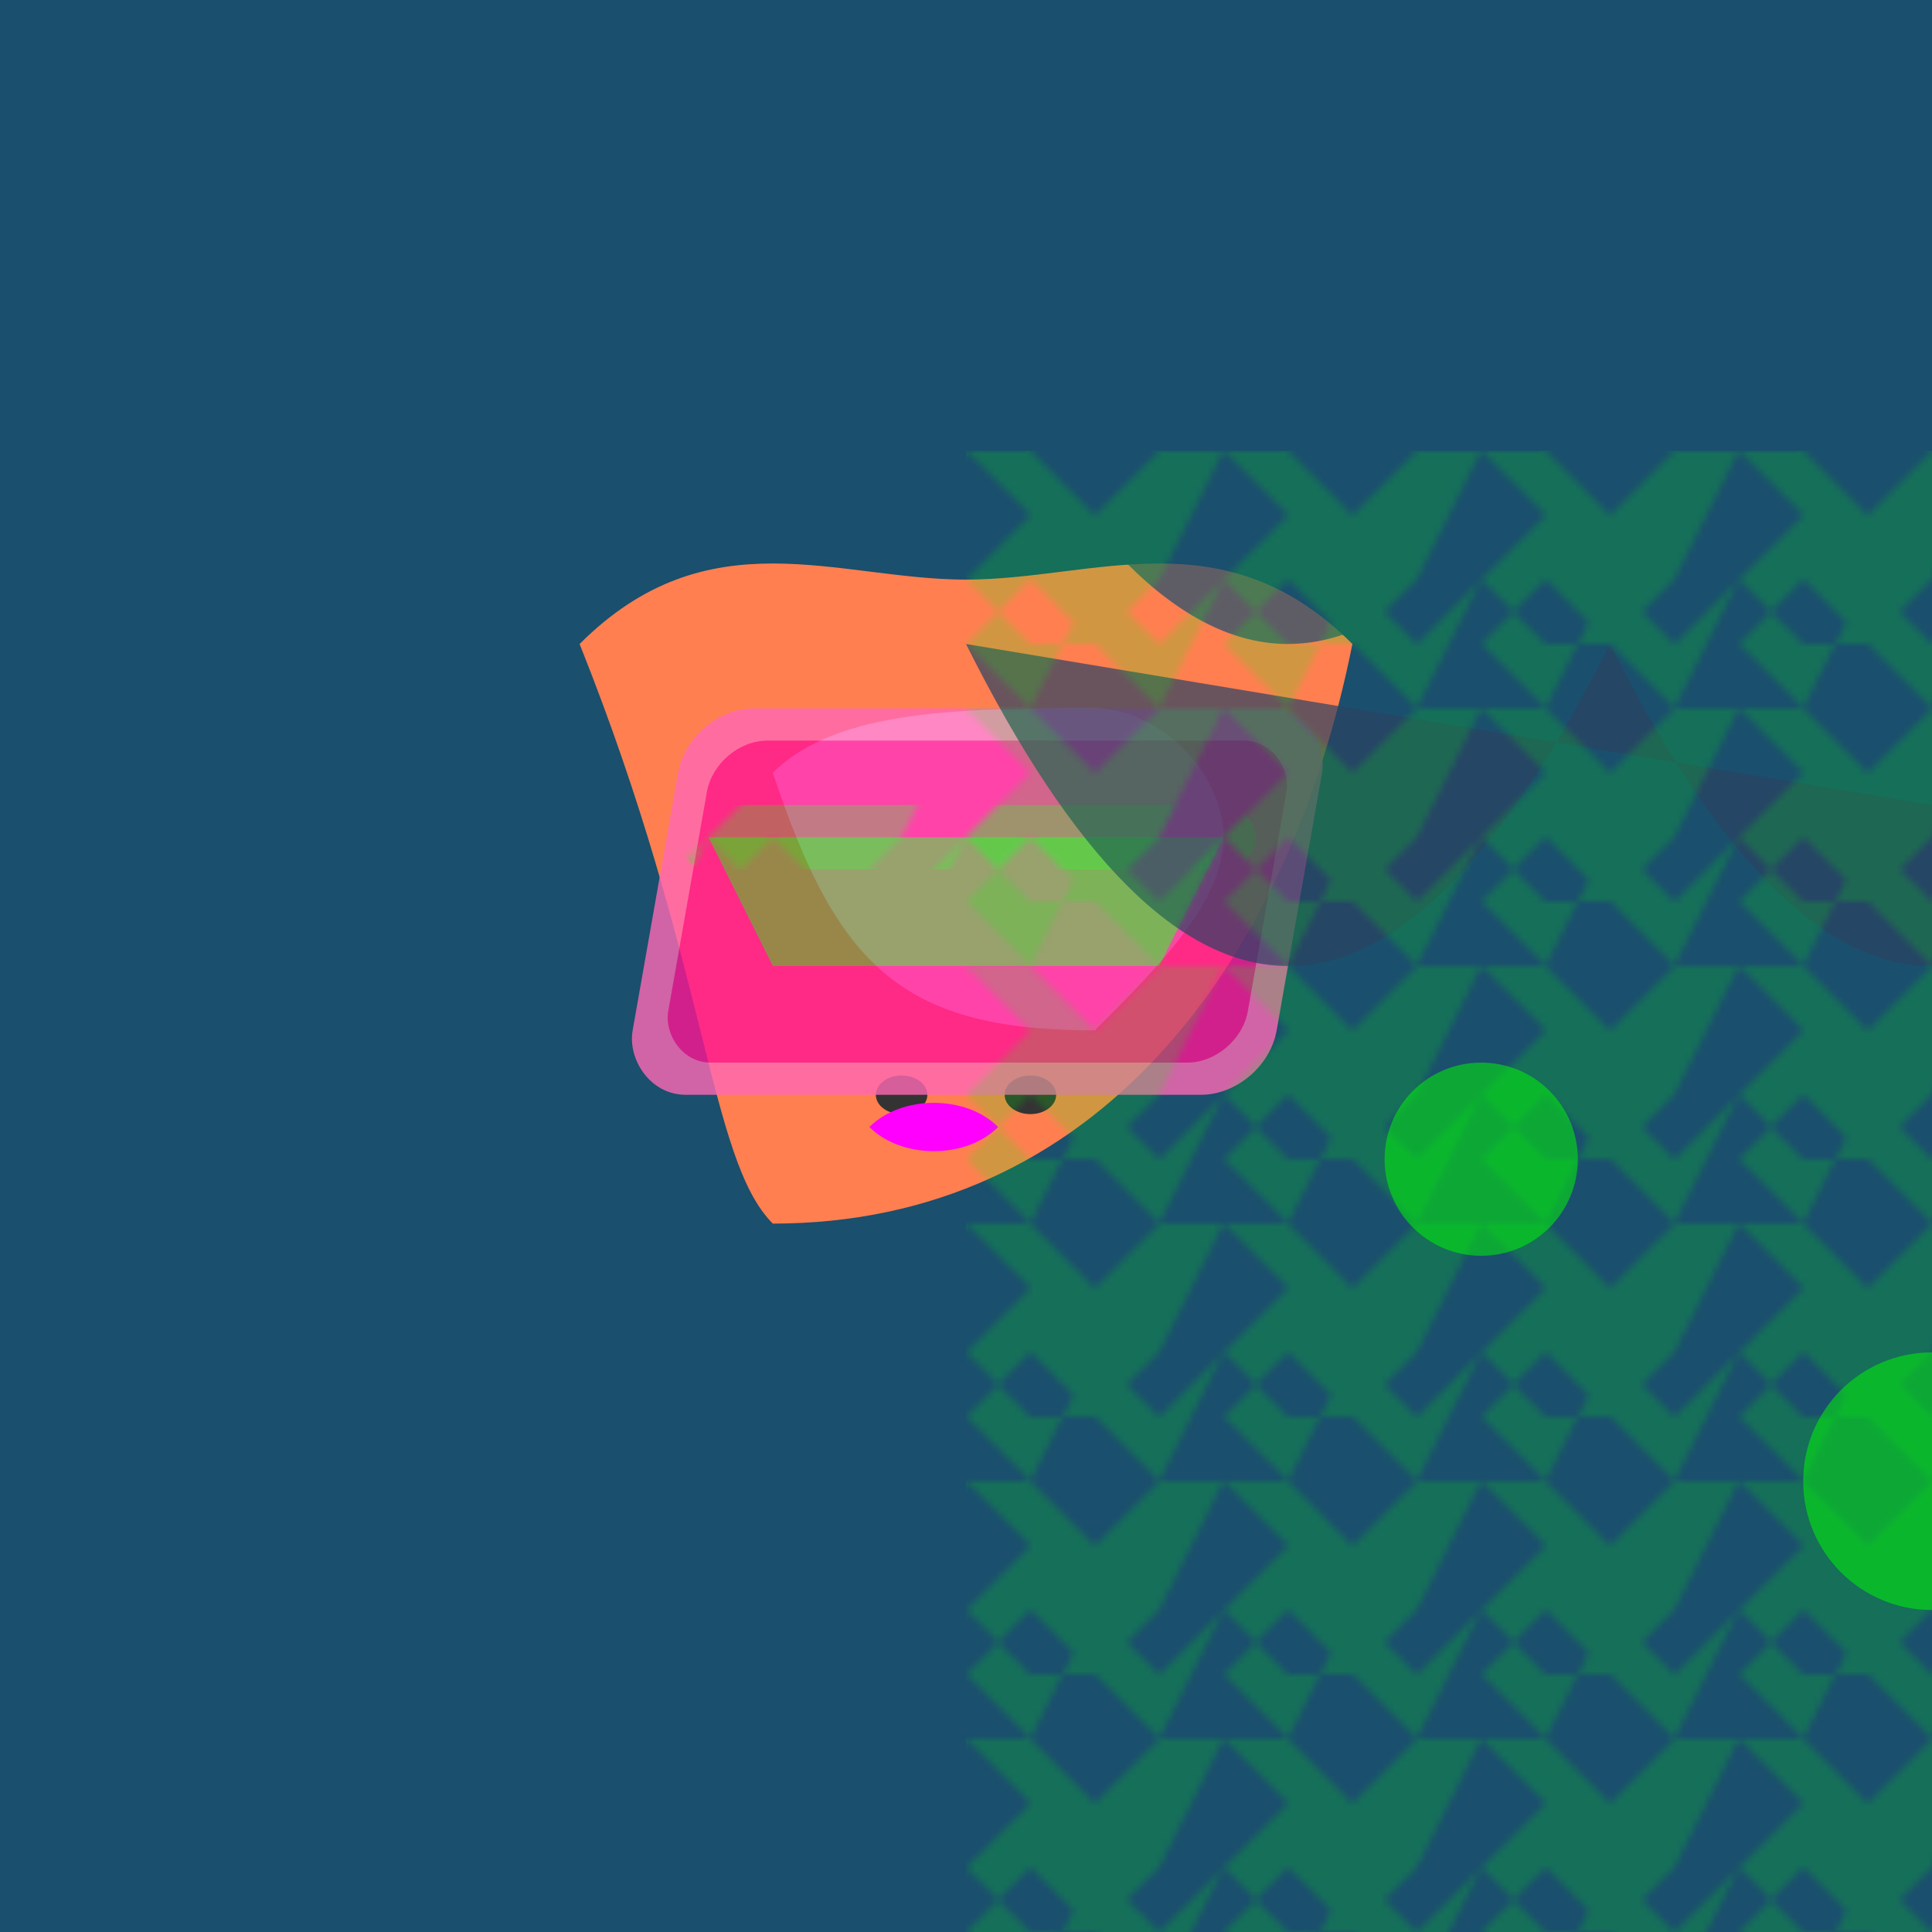 <svg viewBox="0 0 300 300" xmlns="http://www.w3.org/2000/svg">
  <defs>
    <linearGradient id="forestGradient" x1="0" y1="0" x2="0" y2="300">
      <stop offset="0" stop-color="#1a4f6d" stop-opacity="1"/>
      <stop offset="1" stop-color="#2a4263" stop-opacity="1"/>
    </linearGradient>
    <linearGradient id="foxGradient" x1="0" y1="0" x2="0" y2="100">
      <stop offset="0" stop-color="#ff7f50" stop-opacity="1"/>
      <stop offset="1" stop-color="#ff6b35" stop-opacity="1"/>
    </linearGradient>
    <pattern id="digitalPattern" patternUnits="userSpaceOnUse" width="40" height="40">
      <path d="M0 0 L10 0 L20 10 L30 0 L40 0 L30 20 L20 30 L10 20 L0 30 L10 40 L20 20 L30 30 L40 20 L30 40 L20 30 L10 30 L0 20 L10 10 L0 0" fill="#00ff00" opacity="0.3"/>
    </pattern>
  </defs>
  
  <rect width="300" height="300" fill="url(#forestGradient)"/>
  
  <g transform="translate(150,150)">
    <foxBody>
      <path d="M-60-50 C-40-70 -20-60 0-60 C20-60 40-70 60-50 C50 0 20 40 -30 40 C-40 30 -40 0 -60-50" fill="url(#foxGradient)"/>
      <path d="M-30-30 C-20-40 0-40 20-40 C30-40 40-30 40-20 C40-10 30 0 20 10 C-10 10 -20 0 -30-30" fill="#ffffff"/>
      <g transform="translate(0,20)">
        <ellipse cx="10" cy="0" rx="4" ry="3" fill="#333"/>
        <ellipse cx="-10" cy="0" rx="4" ry="3" fill="#333"/>
        <path d="M-15,5 C-10,10 0,10 5,5 C0,0 -10,0 -15,5" fill="#ff00ff"/>
      </g>
    </foxBody>
    
    <g transform="translate(0,0)" opacity="0.8">
      <rect x="-50" y="-40" width="100" height="60" rx="10" fill="#ff69b4" transform="skewX(-10)"/>
      <rect x="-45" y="-35" width="90" height="50" rx="8" fill="#ff1493" transform="skewX(-10)"/>
      <path d="M-40,-20 L40,-20 L30,0 -30,0 -40,-20" fill="#00ff00" opacity="0.5"/>
      <rect x="-45" y="-25" width="90" height="10" rx="5" fill="url(#digitalPattern)"/>
    </g>
    
    <g transform="translate(0,-100)" opacity="0.7">
      <path d="M0,0 Q50,100 100,0 Q150,100 200,0 Q250,100 300,0" fill="#1a4f6d"/>
      <path d="M0,50 Q50,150 100,50 Q150,150 200,50 Q250,150 300,100" fill="#2a4263"/>
    </g>
    
    <g transform="translate(0,-80)" opacity="0.6">
      <rect x="0" y="0" width="300" height="300" fill="url(#digitalPattern)"/>
    </g>
    
    <g transform="translate(0,-70)" opacity="0.5">
      <circle cx="150" cy="150" r="20" fill="#00ff00"/>
      <circle cx="80" cy="100" r="15" fill="#00ff00"/>
      <circle cx="220" cy="100" r="15" fill="#00ff00"/>
    </g>
  </g>
</svg>